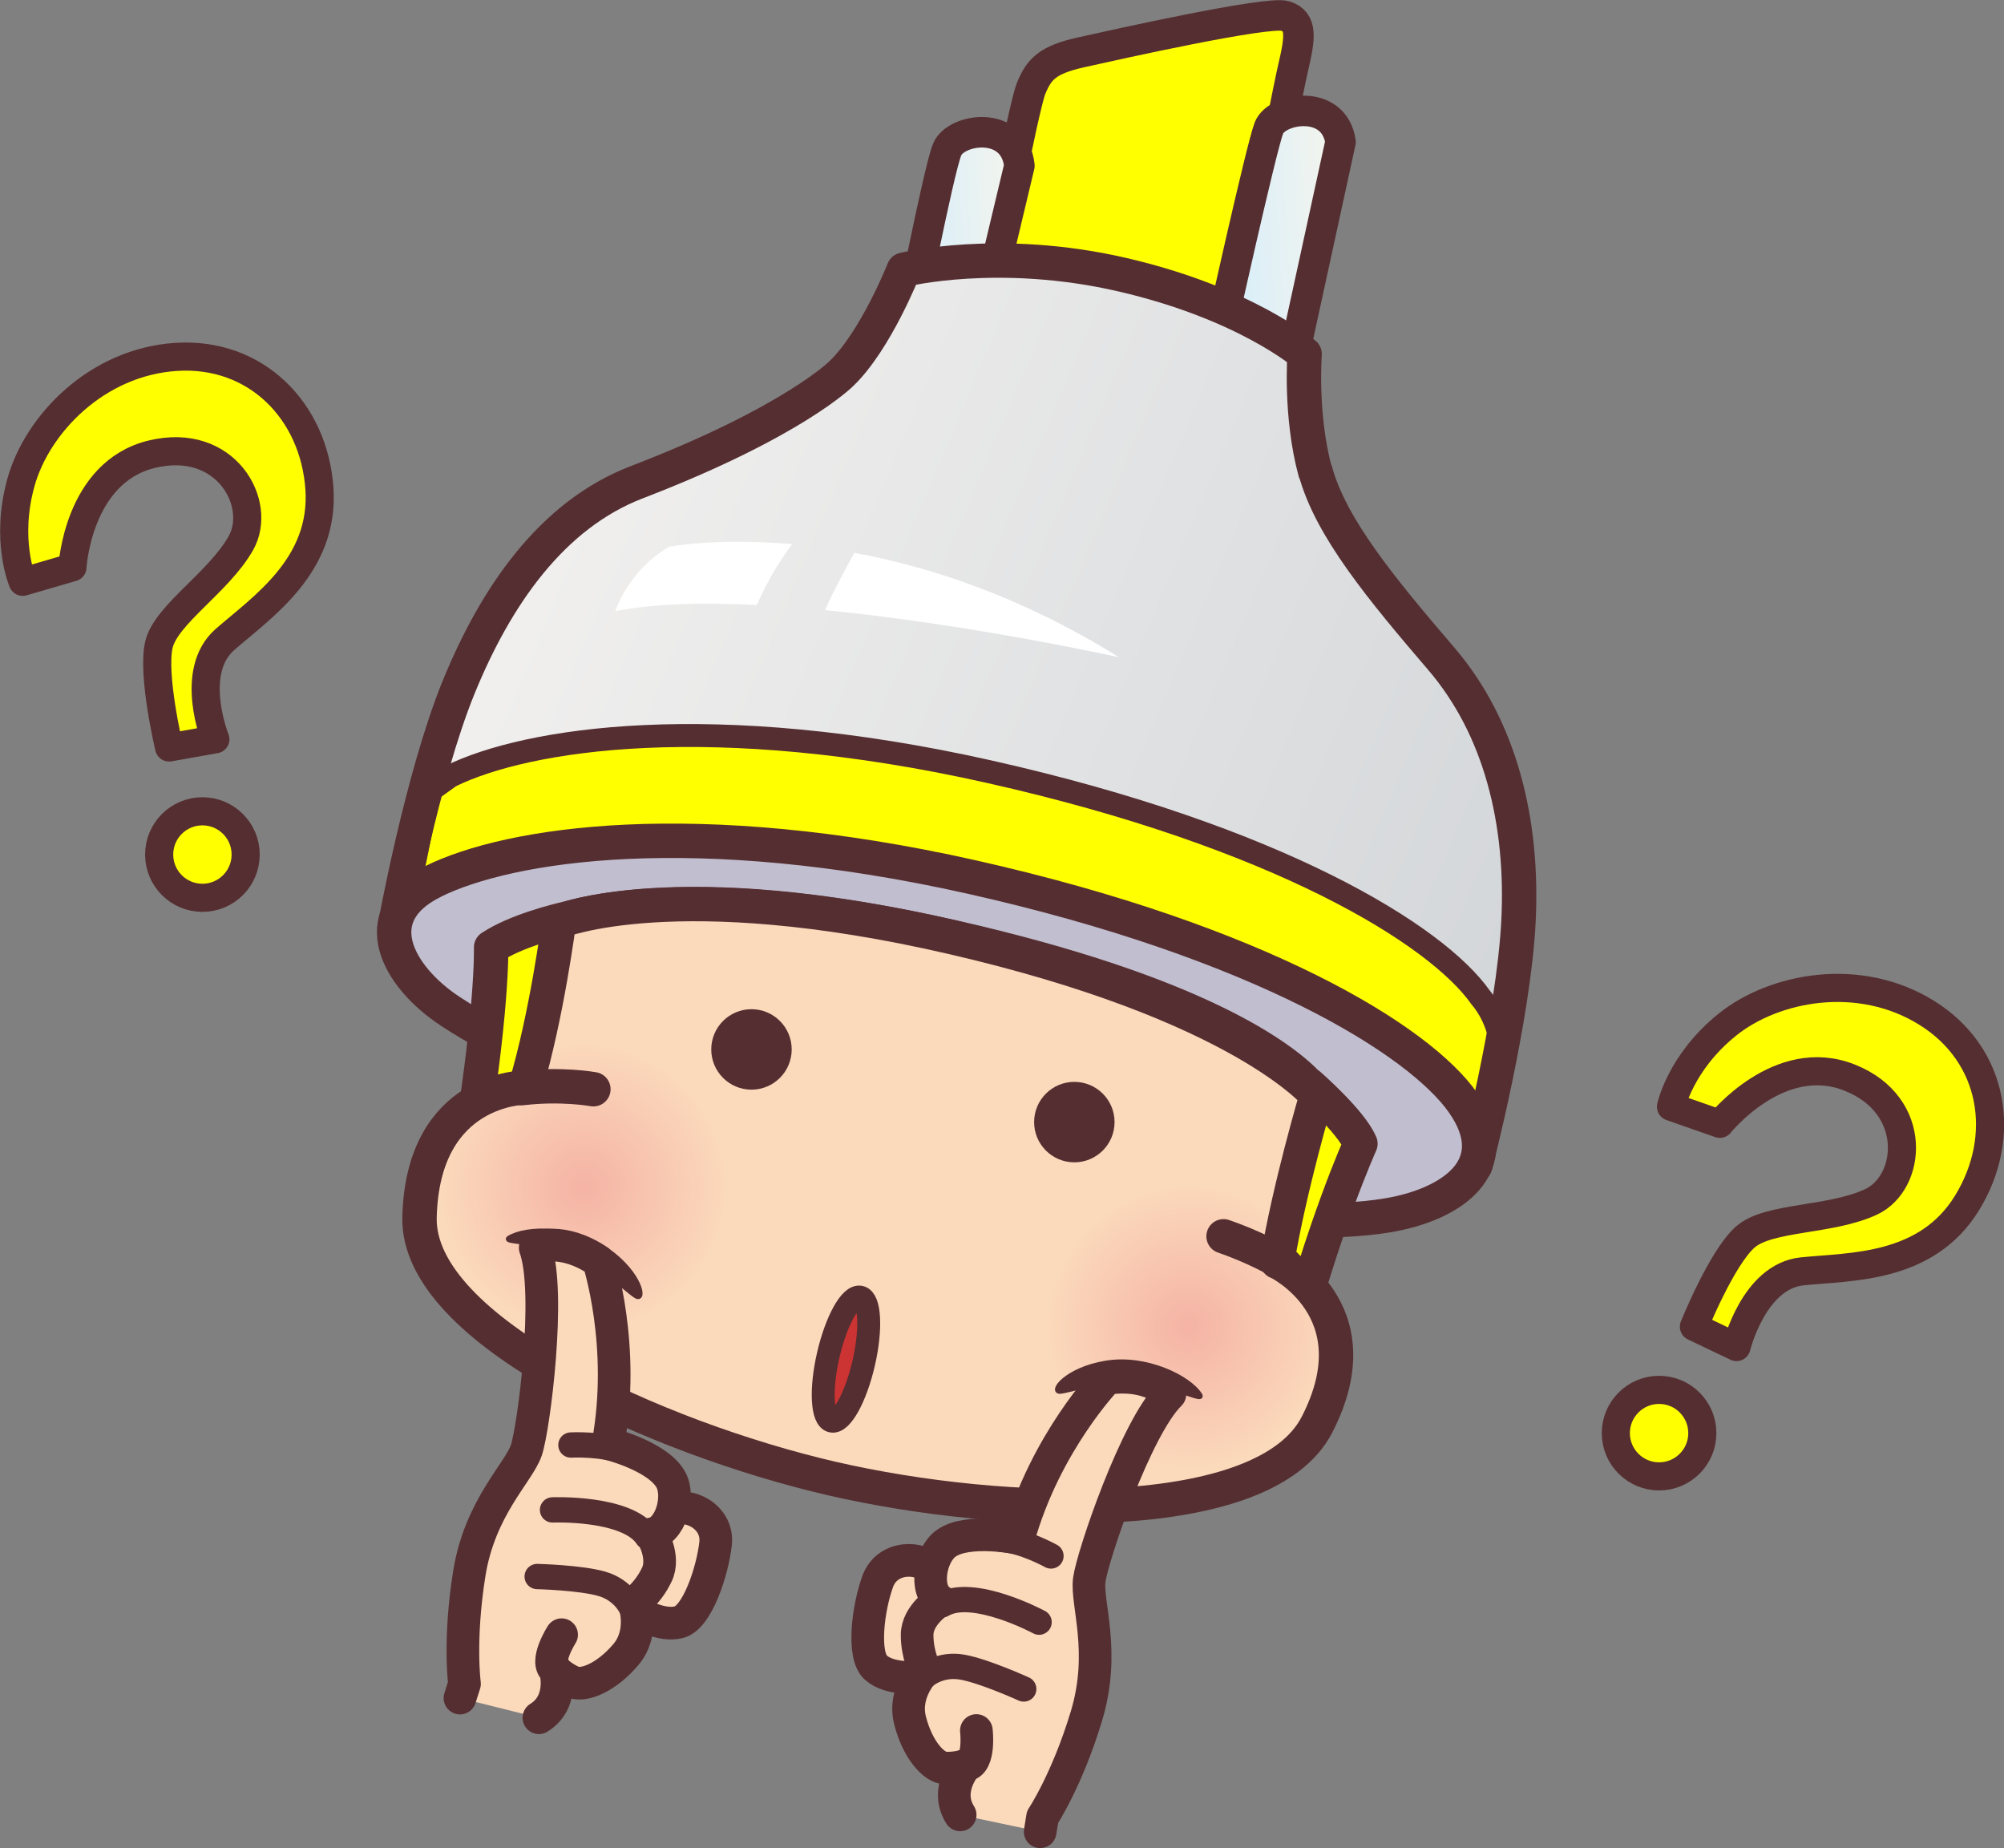 <?xml version="1.0" encoding="UTF-8"?>
<svg id="_レイヤー_2" data-name="レイヤー 2" xmlns="http://www.w3.org/2000/svg" xmlns:xlink="http://www.w3.org/1999/xlink" viewBox="0 0 92.67 85.46">
  <rect x="0" y="0" width="92.67" height="85.46" fill="#808080" stroke="none"/>
  <defs>
    <style>
      .cls-1, .cls-2 {
        fill: #552e31;
      }

      .cls-3 {
        fill: #c1becf;
      }

      .cls-3, .cls-4, .cls-5, .cls-6, .cls-7, .cls-2, .cls-8, .cls-9, .cls-10, .cls-11, .cls-12, .cls-13 {
        stroke: #552e31;
        stroke-linecap: round;
        stroke-linejoin: round;
      }

      .cls-3, .cls-9, .cls-10 {
        stroke-width: 1.59px;
      }

      .cls-4 {
        fill: #c33;
      }

      .cls-4, .cls-11 {
        stroke-width: 1.06px;
      }

      .cls-5 {
        fill: url(#_名称未設定グラデーション_177);
      }

      .cls-5, .cls-6, .cls-12 {
        stroke-width: 1.41px;
      }

      .cls-6 {
        fill: url(#_名称未設定グラデーション_177-2);
      }

      .cls-7 {
        stroke-width: 1.51px;
      }

      .cls-7, .cls-14 {
        fill: #fbd9bb;
      }

      .cls-15 {
        fill: url(#_名称未設定グラデーション_139-2);
      }

      .cls-2 {
        stroke-width: .22px;
      }

      .cls-16 {
        fill: #fff;
      }

      .cls-17 {
        fill: url(#_名称未設定グラデーション_139);
      }

      .cls-18 {
        fill: url(#_新規グラデーションスウォッチ_11);
      }

      .cls-8 {
        stroke-width: 1.17px;
      }

      .cls-8, .cls-9 {
        fill: none;
      }

      .cls-10, .cls-11, .cls-12, .cls-13 {
        fill: #ff0;
      }

      .cls-13 {
        stroke-width: 1.3px;
      }
    </style>
    <linearGradient id="_名称未設定グラデーション_177" data-name="名称未設定グラデーション 177" x1="1458.68" y1="163.27" x2="1464.2" y2="163.27" gradientTransform="translate(-1422.34 -91.06) rotate(-2.35)" gradientUnits="userSpaceOnUse">
      <stop offset="0" stop-color="#d3edfb"/>
      <stop offset="1" stop-color="#f6f5ed"/>
    </linearGradient>
    <linearGradient id="_名称未設定グラデーション_177-2" data-name="名称未設定グラデーション 177" x1="1614.85" y1="236.89" x2="1621.07" y2="236.89" gradientTransform="translate(-1570.66 -121.82) rotate(-3.67)" xlink:href="#_名称未設定グラデーション_177"/>
    <linearGradient id="_新規グラデーションスウォッチ_11" data-name="新規グラデーションスウォッチ 11" x1="-1214.53" y1="-537.99" x2="-1263.95" y2="-538.62" gradientTransform="translate(993.64 1000.1) rotate(22.14)" gradientUnits="userSpaceOnUse">
      <stop offset="0" stop-color="#d3d6d9"/>
      <stop offset="1" stop-color="#f0efee"/>
    </linearGradient>
    <radialGradient id="_名称未設定グラデーション_139" data-name="名称未設定グラデーション 139" cx="-157.2" cy="-367.35" fx="-157.2" fy="-367.35" r="6.61" gradientTransform="translate(97.52 448.17) rotate(13)" gradientUnits="userSpaceOnUse">
      <stop offset="0" stop-color="#f5b3a5"/>
      <stop offset="1" stop-color="#fbd9bb"/>
    </radialGradient>
    <radialGradient id="_名称未設定グラデーション_139-2" data-name="名称未設定グラデーション 139" cx="-128.46" cy="-367.35" fx="-128.46" fy="-367.35" r="6.53" xlink:href="#_名称未設定グラデーション_139"/>
  </defs>
  <g id="Design">
    <g>
      <path class="cls-12" d="M45.69,13.51s1.63-8.54,1.99-9.42.74-1.32,2.31-1.67,8.64-1.93,9.44-1.68.7.98.36,2.43-2.73,13.9-2.73,13.9l-11.37-3.56Z"/>
      <path class="cls-5" d="M41.93,15.44s1.47-7.57,1.87-8.53c.39-.97,3.1-1.39,3.34.75l-2.53,10.61-2.69-2.83Z"/>
      <path class="cls-6" d="M56.35,15.73s1.97-8.9,2.33-9.82,3.01-1.38,3.31.65l-2.2,10.1-3.44-.93Z"/>
      <path class="cls-18" d="M60.34,21.6s3.58,5.52,6.33,8.74c2.75,3.21,3.76,7.7,3.54,12.22-.22,4.52-2,11.33-2,11.33,0,0-8.05,3.7-27.06-.52s-22.91-10.49-22.91-10.49c0,0,1.25-6.92,2.96-11.11,1.71-4.19,4.4-7.72,8.25-9.48,3.84-1.76,8.94-4.62,8.94-4.62,1-.93,3.4-5.21,3.4-5.21,0,0,6.08-.86,10.11.23,4.04,1.09,8.43,3.67,8.43,3.67,0,0-.24,4.57,0,5.24Z"/>
      <path class="cls-11" d="M68.47,46.12c-2.04-2.91-9.41-7.45-22.72-10.44-12.79-2.87-21.38-1.54-24.93.21l-.99.71-1.02,5.06s9.31-4.29,24.62-.93,23.02,7.8,25.13,11.92l.77-4.77s-.16-.93-.86-1.76Z"/>
      <path class="cls-9" d="M60.83,21.79c.71,2.61,3.07,5.46,5.82,8.67,2.75,3.21,3.79,7.57,3.57,12.1-.22,4.52-2,11.33-2,11.33,0,0-8.05,3.7-27.06-.52s-22.91-10.49-22.91-10.49c0,0,1.25-6.92,2.96-11.11,1.71-4.19,4.3-7.97,8.25-9.48,7.23-2.78,9.45-5.02,9.45-5.02,1.59-1.53,2.88-4.8,2.88-4.8,0,0,4.41-1.09,10.11.23,5.71,1.32,8.43,3.67,8.43,3.67,0,0-.22,2.83.49,5.44Z"/>
      <path class="cls-3" d="M20.01,40.76c3.55-1.76,12.14-3.08,24.93-.21,13.31,2.99,20.69,7.53,22.72,10.44,2.05,2.93-.5,4.7-3.49,5.2-2.64.44-5.52.11-5.52.11l-32.67-6.94s-2.56-.89-5.17-2.61c-2.41-1.59-3.98-4.41-.79-5.99Z"/>
      <path class="cls-10" d="M59.62,62.77c1.55-6.05,3.29-9.89,3.29-9.89-.43-1.03-2.37-2.72-2.37-2.72l-.07-.04c-1.13-1.18-5-4.21-16.45-6.8-10.73-2.43-16.24-1.3-17.73-.87-.57.13-2.43.59-3.58,1.35,0,0,.09,3.01-1.15,10.23l17.65,8.71,20.4.04Z"/>
      <path class="cls-14" d="M59.06,58.33s4.01,1.91,1.84,7.54c-2.16,5.63-14.46,4.33-22.43,2.49-7.97-1.84-19.59-6.06-19.07-12.07.52-6.01,4.89-6.01,4.89-6.01,1-3.32,1.56-7.68,1.56-7.68,0,0,5.41-2.22,18.18.73,13.43,3.1,16.86,7.31,16.86,7.31,0,0-1.27,4.28-1.83,7.7Z"/>
      <path class="cls-17" d="M25.45,61.53c3.67.85,7.33-1.44,8.18-5.11s-1.44-7.33-5.11-8.18c-1.29-.3-2.57-.2-3.74.2-.15.63-.31,1.25-.49,1.84,0,0-2.22.02-3.69,2.21-.11.28-.2.57-.27.87-.85,3.67,1.44,7.33,5.11,8.18Z"/>
      <path class="cls-15" d="M59.06,58.33c.11-.69.26-1.41.41-2.13-.81-.71-1.81-1.23-2.93-1.49-3.67-.85-7.33,1.44-8.18,5.11s1.44,7.33,5.11,8.18,6.97-1.23,8.03-4.59c.35-3.73-2.44-5.08-2.44-5.08Z"/>
      <path class="cls-9" d="M59.06,58.33s4.6,2.18,1.84,7.54c-2.43,4.72-14.46,4.33-22.43,2.49-7.97-1.84-19.19-6.82-19.07-12.07.14-6.03,4.89-6.01,4.89-6.01,1-3.32,1.56-7.68,1.56-7.68,0,0,5.41-2.22,18.18.73,13.43,3.1,16.86,7.31,16.86,7.31,0,0-1.27,4.28-1.83,7.7Z"/>
      <g>
        <path class="cls-16" d="M38.16,28.21c6.76.66,13.59,2.18,13.59,2.18-4.53-2.82-8.77-4.19-12.24-4.83-.44.79-.96,1.75-1.36,2.65Z"/>
        <path class="cls-16" d="M36.63,25.16c-3.5-.31-5.69.12-5.69.12-1.88,1.09-2.49,2.98-2.49,2.98,1.77-.36,4.08-.41,6.55-.29.33-.76.86-1.79,1.63-2.81Z"/>
      </g>
      <g>
        <path class="cls-13" d="M1.05,26.9l2.3-.67s.23-4.4,3.67-5.23,5.14,2.3,4.12,4.11c-1.02,1.81-3.45,3.29-3.79,4.69-.33,1.4.47,4.76.47,4.76l2.14-.38s-1.26-3.12.44-4.61c1.7-1.49,4.62-3.41,4.37-6.99s-2.93-6.31-6.61-6.08-6.44,3.11-7.19,5.8c-.75,2.69.08,4.6.08,4.6Z"/>
        <circle class="cls-13" cx="9.36" cy="39.51" r="2"/>
      </g>
      <g>
        <path class="cls-13" d="M77.27,51.17l2.26.79s2.75-3.45,6.02-2.13c3.2,1.28,2.86,4.86.97,5.74s-4.72.67-5.81,1.62-2.38,4.15-2.38,4.15l1.97.94s.79-3.27,3.04-3.5c2.25-.23,5.74-.1,7.62-3.16,1.88-3.06,1.28-6.84-1.86-8.79-3.13-1.95-7.06-1.2-9.23.55s-2.6,3.79-2.6,3.79Z"/>
        <circle class="cls-13" cx="76.72" cy="66.26" r="2"/>
      </g>
      <circle class="cls-1" cx="34.75" cy="48.52" r="1.86"/>
      <circle class="cls-1" cx="49.68" cy="51.88" r="1.86"/>
      <ellipse class="cls-4" cx="39.12" cy="62.84" rx="2.94" ry=".84" transform="translate(-30.91 86.82) rotate(-77)"/>
      <path class="cls-9" d="M27.44,50.36s-1.48-.27-3.31-.05"/>
      <path class="cls-9" d="M56.58,57.16s1.67.56,2.87,1.34"/>
      <g>
        <path class="cls-7" d="M31.01,69.83c.78-.41,2.22.28,2.08,1.54s-.84,3.41-1.69,3.63-1.86-.43-1.86-.43l-.33-4.33,1.79-.41Z"/>
        <path class="cls-7" d="M24.92,79.42c1.18-.73.77-2.19.77-2.19,0,0,.25.29.78.53s1.59-.22,2.47-1.26c.88-1.04.39-2.39.39-2.39,0,0,.63-.44,1.04-1.3.41-.85-.25-1.89-.25-1.89.87-.09,1.35-1.7.9-2.51-.6-1.09-2.9-1.67-2.9-1.67.83-4.54-.44-8.43-.44-8.43-1.69-1.16-2.93-.62-2.93-.62.74,2.06-.06,8.32-.41,9.36s-2.15,2.64-2.64,5.71-.22,5.09-.22,5.09l-.21.66"/>
        <path class="cls-8" d="M26.4,66.81s1.45-.08,2.42.32"/>
        <path class="cls-8" d="M25.55,69.81s3.48-.14,4.38,1.25"/>
        <path class="cls-8" d="M29.18,74.31s-.35-.79-1.34-1.08-3-.34-3-.34"/>
        <path class="cls-7" d="M25.97,75.58s-.83,1.29-.27,1.65"/>
      </g>
      <g>
        <path class="cls-7" d="M43.14,72.63c-.52-.71-2.11-.72-2.55.48-.44,1.2-.74,3.43-.08,4s1.86.43,1.86.43l2.19-3.75-1.43-1.16Z"/>
        <path class="cls-7" d="M44.4,83.91c-.74-1.17.27-2.3.27-2.3,0,0-.35.15-.93.14s-1.33-.9-1.66-2.22c-.33-1.32.7-2.32.7-2.32,0,0-.37-.68-.37-1.62s1.06-1.59,1.06-1.59c-.74-.47-.47-2.12.29-2.65,1.01-.71,3.34-.23,3.34-.23,1.24-4.44,4.09-7.39,4.09-7.39,2.03-.3,2.91.73,2.91.73-1.57,1.53-3.59,7.51-3.73,8.59s.77,3.31-.13,6.29c-.9,2.98-2.03,4.67-2.03,4.67l-.11.68"/>
        <path class="cls-8" d="M48.6,71.94s-1.27-.71-2.31-.77"/>
        <path class="cls-8" d="M48.05,75s-3.07-1.65-4.48-.8"/>
        <path class="cls-8" d="M42.82,77.46s.66-.56,1.68-.38,2.84,1.01,2.84,1.01"/>
        <path class="cls-7" d="M45.15,80.01s.18,1.52-.48,1.6"/>
      </g>
      <path class="cls-2" d="M55.49,64.5c.22.36-1.59-.63-3.12-.67s-2.85.45-3.33.5.23-1,2.1-1.31c1.86-.31,3.85.68,4.35,1.48Z"/>
      <path class="cls-2" d="M23.54,57.24c-.36.22,1.71.13,3.09.77s2.36,1.65,2.78,1.91.23-1-1.31-2.1-3.76-1.08-4.56-.58Z"/>
    </g>
  </g>
</svg>